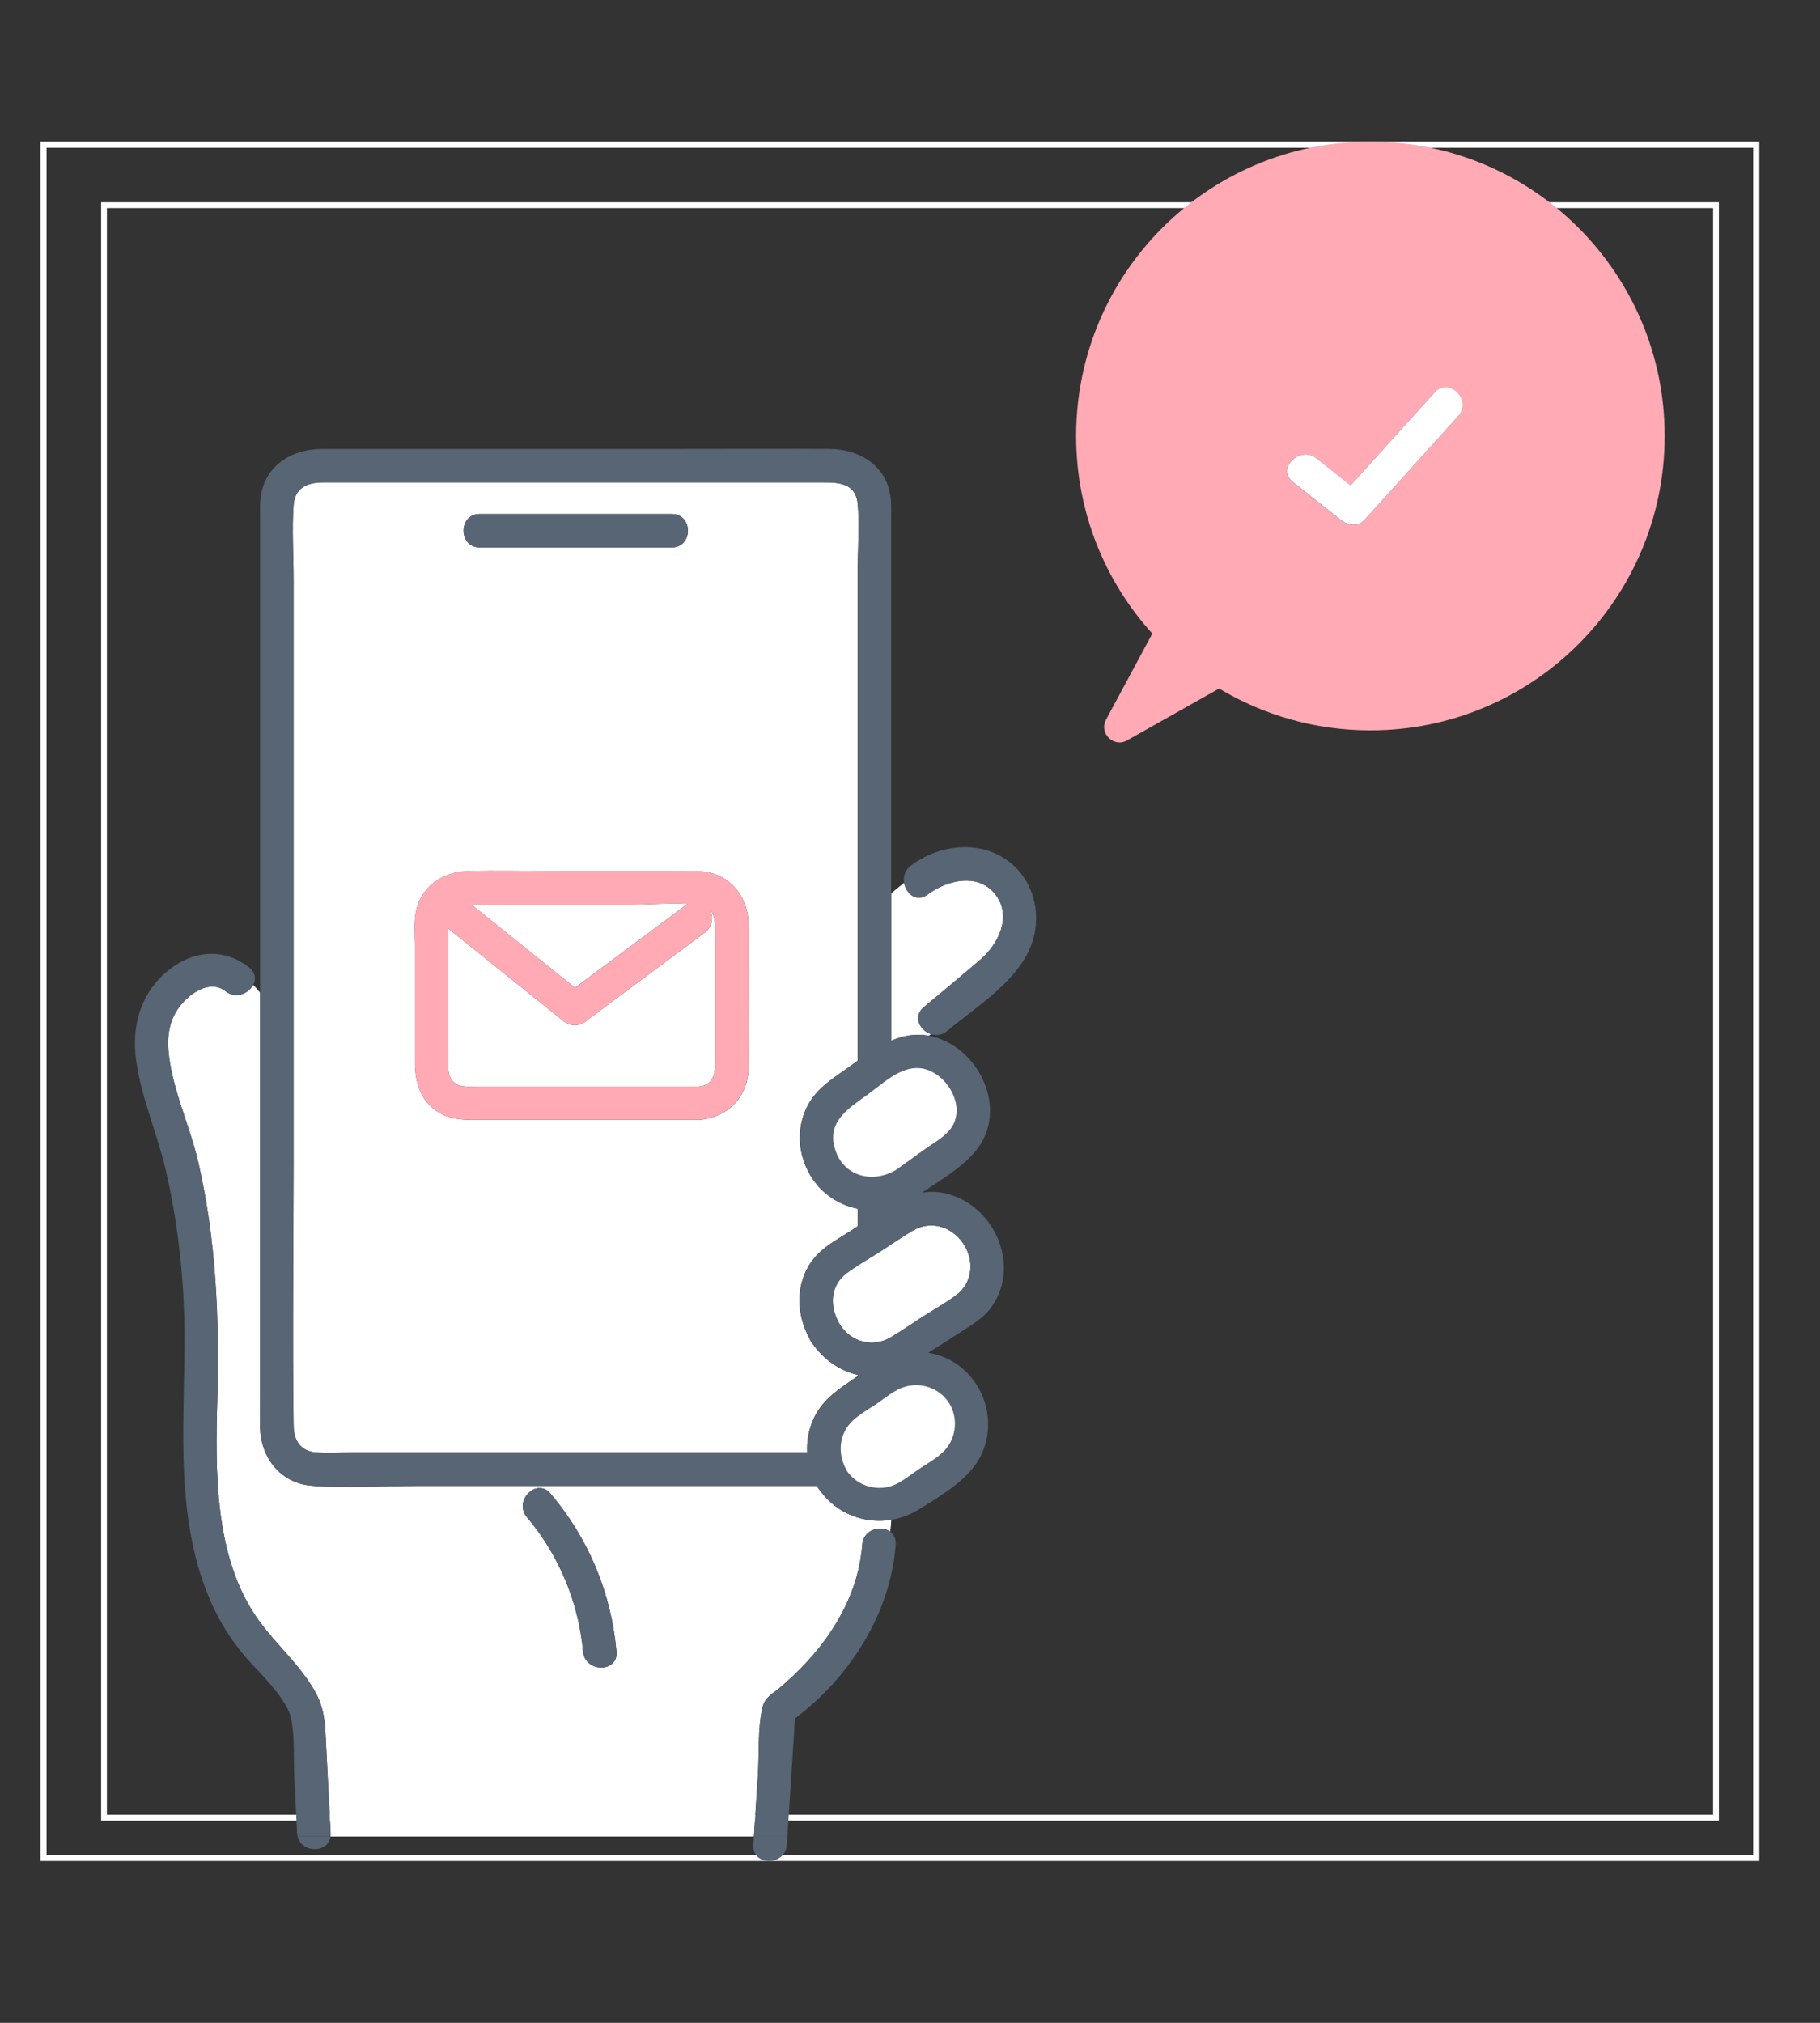 <svg width="90" height="100" viewBox="0 0 90 100" fill="none" xmlns="http://www.w3.org/2000/svg">
<rect x="0" y="0" width="90" height="100" fill="#333333" stroke="none"/>
<path d="M84.714 10.286V89.714H5.286V10.286H84.714ZM85 10H5V90H85V10Z" fill="white"/>
<g clip-path="url(#clip0_50_239)">
<path d="M86.696 7.304V91.696H2.304V7.304H86.696ZM87 7H2V92H87V7Z" fill="white"/>
<path d="M45.933 51.203L46.03 51.121C45.487 50.939 45.125 50.256 45.678 49.791C46.616 49.002 47.569 48.228 48.495 47.424C49.36 46.674 50.034 45.341 49.263 44.273C48.428 43.116 46.844 43.492 45.881 44.218C45.332 44.631 44.797 44.181 44.709 43.641L44.075 44.154V51.449C44.661 51.2 45.274 51.082 45.936 51.203H45.933Z" fill="white"/>
<path d="M37.706 84.398C37.821 83.907 38.249 83.694 38.465 83.515C38.99 83.075 39.491 82.608 39.953 82.1C41.404 80.51 42.481 78.537 42.639 76.36C42.694 75.601 43.562 75.385 44.02 75.716C44.048 75.522 44.066 75.328 44.075 75.133C42.758 75.349 41.382 74.836 40.557 73.692C40.523 73.652 40.49 73.61 40.459 73.558C40.438 73.525 40.42 73.491 40.402 73.455H20.651C18.912 73.455 17.109 73.597 15.372 73.443C13.845 73.306 12.886 72.028 12.862 70.562C12.853 70.055 12.862 69.545 12.862 69.038V49.072C12.755 48.938 12.64 48.808 12.522 48.686C12.297 49.117 11.657 49.4 11.15 48.999C10.47 48.465 9.607 48.975 9.104 49.5C8.454 50.174 8.251 51.012 8.329 51.925C8.487 53.817 9.386 55.623 9.808 57.466C10.691 61.321 10.852 65.228 10.746 69.168C10.646 72.76 10.588 77.022 12.783 80.088C13.645 81.29 14.805 82.273 15.548 83.567C15.961 84.286 16.058 84.921 16.098 85.716C16.183 87.352 16.265 88.989 16.35 90.625C16.35 90.683 16.35 90.737 16.344 90.792H37.281C37.348 89.787 37.412 88.782 37.478 87.777C37.548 86.7 37.46 85.458 37.706 84.402V84.398ZM28.833 81.642C28.611 79.201 27.637 76.876 26.058 75.006C25.375 74.198 26.541 73.024 27.227 73.837C29.112 76.069 30.223 78.734 30.487 81.645C30.584 82.708 28.93 82.695 28.833 81.645V81.642Z" fill="white"/>
<path d="M67.769 7C59.73 7 53.215 13.515 53.215 21.553C53.215 25.314 54.642 28.742 56.983 31.322C56.221 32.74 55.459 34.157 54.694 35.578C54.333 36.249 55.073 36.975 55.735 36.601C57.253 35.748 58.768 34.892 60.286 34.039C62.471 35.35 65.031 36.106 67.766 36.106C75.804 36.106 82.319 29.592 82.319 21.553C82.319 13.515 75.807 7 67.769 7ZM72.104 20.576C70.558 22.285 69.013 23.994 67.468 25.706C67.14 26.067 66.636 25.973 66.299 25.706C65.51 25.081 64.721 24.455 63.932 23.833C63.097 23.171 64.275 22.009 65.1 22.664C65.662 23.11 66.224 23.554 66.785 24C68.166 22.47 69.551 20.94 70.932 19.41C71.648 18.618 72.814 19.793 72.101 20.579L72.104 20.576Z" fill="#FFAAB4"/>
<path d="M70.935 19.407C69.554 20.937 68.169 22.467 66.788 23.997C66.227 23.551 65.665 23.108 65.103 22.661C64.278 22.009 63.1 23.171 63.935 23.83C64.724 24.455 65.513 25.081 66.302 25.703C66.639 25.97 67.146 26.064 67.471 25.703C69.016 23.994 70.562 22.285 72.107 20.573C72.82 19.783 71.651 18.612 70.938 19.404L70.935 19.407Z" fill="white"/>
<path d="M42.42 68.03V67.969C41.516 67.766 40.715 67.195 40.183 66.43C40.159 66.4 40.138 66.37 40.116 66.336C40.092 66.3 40.074 66.263 40.056 66.227C39.358 64.982 39.306 63.419 40.211 62.256C40.687 61.643 41.413 61.267 42.056 60.854C42.175 60.778 42.296 60.696 42.417 60.614V59.752C41.136 59.5 40.035 58.571 39.658 57.102C39.415 56.151 39.585 55.113 40.15 54.309C40.623 53.635 41.343 53.21 41.999 52.733C42.138 52.633 42.275 52.533 42.414 52.432V28.104C42.414 27.06 42.502 25.97 42.414 24.926C42.326 23.888 41.486 23.845 40.696 23.845H15.982C15.233 23.845 14.583 24.082 14.516 24.971C14.428 26.186 14.516 27.439 14.516 28.657V57.457C14.516 61.795 14.456 66.136 14.516 70.474C14.525 71.181 14.844 71.749 15.643 71.8C16.256 71.84 16.884 71.8 17.5 71.8H39.913C39.886 71.245 39.983 70.683 40.223 70.152C40.605 69.308 41.276 68.801 42.02 68.297C42.153 68.206 42.284 68.118 42.414 68.027L42.42 68.03ZM23.721 25.409H33.219C34.285 25.409 34.285 27.063 33.219 27.063H23.721C22.655 27.063 22.655 25.409 23.721 25.409ZM37.017 52.858C36.965 54.215 36.042 55.174 34.737 55.344C34.676 55.356 34.61 55.365 34.54 55.365C34.5 55.365 34.461 55.365 34.421 55.365H23.557C22.846 55.365 22.188 55.338 21.571 54.91C20.758 54.342 20.521 53.462 20.521 52.527V46.789C20.521 46.182 20.445 45.484 20.609 44.889C20.922 43.757 21.945 43.107 23.074 43.07C24.586 43.022 26.11 43.07 27.621 43.07H33.544C33.948 43.07 34.361 43.046 34.764 43.086C36.109 43.216 36.971 44.321 37.017 45.623C37.078 47.375 37.017 49.136 37.017 50.887C37.017 51.543 37.041 52.202 37.017 52.858Z" fill="white"/>
<path d="M49.809 42.53C48.367 41.51 46.41 41.765 45.046 42.788C44.746 43.013 44.658 43.341 44.709 43.641C44.797 44.181 45.335 44.628 45.881 44.218C46.847 43.492 48.428 43.119 49.263 44.273C50.034 45.341 49.363 46.674 48.495 47.424C47.569 48.228 46.616 49.002 45.678 49.791C45.125 50.256 45.487 50.939 46.03 51.121C46.288 51.206 46.586 51.182 46.847 50.96C48.316 49.725 50.453 48.447 51.06 46.531C51.522 45.077 51.069 43.426 49.806 42.53H49.809Z" fill="#576574"/>
<path d="M23.721 27.063H33.219C34.285 27.063 34.285 25.409 33.219 25.409H23.721C22.655 25.409 22.655 27.063 23.721 27.063Z" fill="#576574"/>
<path d="M45.144 60.832C44.603 61.148 44.087 61.512 43.562 61.849C43.006 62.208 42.408 62.535 41.877 62.933C41.015 63.577 41.021 64.63 41.543 65.498C42.099 66.345 43.152 66.627 44.02 66.124C44.561 65.808 45.077 65.444 45.602 65.107C46.157 64.748 46.755 64.421 47.287 64.023C48.112 63.407 48.194 62.292 47.621 61.458C47.047 60.623 46.027 60.319 45.144 60.832Z" fill="white"/>
<path d="M49.081 64.536C50.517 62.411 49.032 59.372 46.57 58.959C46.233 58.902 45.909 58.908 45.59 58.959C46.646 58.255 47.961 57.499 48.559 56.449C49.567 54.679 48.547 52.35 46.804 51.495C46.504 51.346 46.212 51.252 45.93 51.2C45.268 51.079 44.655 51.197 44.069 51.446V44.151V25.694C44.069 25.29 44.09 24.88 44.026 24.483C43.778 22.953 42.445 22.2 41.015 22.194C38.65 22.182 36.285 22.194 33.92 22.194H15.937C14.531 22.194 13.232 22.898 12.922 24.376C12.835 24.792 12.862 25.226 12.862 25.648V49.072V69.038C12.862 69.545 12.853 70.055 12.862 70.562C12.886 72.028 13.845 73.306 15.372 73.443C17.106 73.597 18.912 73.455 20.651 73.455H40.402C40.417 73.488 40.438 73.522 40.459 73.558C40.49 73.607 40.52 73.652 40.557 73.692C41.382 74.836 42.758 75.349 44.075 75.134C44.549 75.055 45.013 74.888 45.441 74.618C46.567 73.91 47.982 73.118 48.55 71.867C49.418 69.949 48.413 67.623 46.391 66.989C46.227 66.937 46.066 66.901 45.909 66.876L47.411 65.911C48.025 65.516 48.662 65.158 49.081 64.539V64.536ZM45.924 52.906C47.014 53.328 47.797 54.879 46.959 55.875C46.628 56.267 46.072 56.567 45.66 56.868C45.21 57.193 44.761 57.514 44.315 57.839C43.107 58.546 41.601 58.127 41.261 56.661C40.963 55.389 42.017 54.758 42.906 54.117C43.765 53.498 44.773 52.457 45.93 52.906H45.924ZM40.229 70.158C39.989 70.689 39.889 71.251 39.919 71.806H17.503C16.89 71.806 16.259 71.846 15.646 71.806C14.847 71.755 14.528 71.187 14.519 70.48C14.459 66.142 14.519 61.801 14.519 57.463V28.663C14.519 27.445 14.431 26.192 14.519 24.977C14.586 24.088 15.233 23.851 15.986 23.851H40.705C41.495 23.851 42.333 23.894 42.424 24.932C42.512 25.976 42.424 27.066 42.424 28.11V52.439C42.284 52.539 42.144 52.639 42.008 52.739C41.352 53.213 40.633 53.641 40.159 54.315C39.591 55.119 39.424 56.154 39.667 57.108C40.044 58.577 41.145 59.503 42.427 59.758V60.62C42.305 60.702 42.184 60.784 42.065 60.86C41.422 61.273 40.696 61.649 40.22 62.262C39.312 63.425 39.364 64.991 40.065 66.233C40.083 66.269 40.101 66.306 40.126 66.342C40.147 66.376 40.168 66.409 40.192 66.436C40.727 67.201 41.525 67.772 42.43 67.975V68.036C42.299 68.124 42.166 68.215 42.035 68.306C41.294 68.81 40.62 69.317 40.238 70.161L40.229 70.158ZM46.892 69.302C47.39 70.025 47.317 71.023 46.734 71.676C46.382 72.07 45.845 72.35 45.411 72.644C45.016 72.911 44.609 73.257 44.163 73.434C43.365 73.749 42.363 73.452 41.886 72.726C41.391 71.9 41.452 70.865 42.199 70.198C42.548 69.885 42.982 69.648 43.365 69.384C43.787 69.099 44.227 68.719 44.715 68.561C45.511 68.306 46.413 68.607 46.889 69.299L46.892 69.302ZM45.605 65.11C45.08 65.447 44.564 65.814 44.023 66.127C43.155 66.63 42.105 66.351 41.546 65.501C41.024 64.633 41.018 63.577 41.88 62.936C42.411 62.541 43.006 62.211 43.565 61.852C44.09 61.515 44.606 61.148 45.147 60.835C46.03 60.322 47.047 60.623 47.624 61.461C48.197 62.295 48.115 63.41 47.29 64.026C46.759 64.421 46.164 64.751 45.605 65.11Z" fill="#576574"/>
<path d="M44.719 68.561C44.23 68.719 43.787 69.096 43.368 69.384C42.982 69.645 42.548 69.885 42.202 70.198C41.458 70.865 41.395 71.9 41.889 72.726C42.363 73.449 43.365 73.746 44.166 73.433C44.615 73.257 45.019 72.911 45.414 72.644C45.845 72.35 46.382 72.07 46.737 71.676C47.32 71.023 47.39 70.024 46.895 69.302C46.419 68.61 45.52 68.309 44.722 68.564L44.719 68.561Z" fill="white"/>
<path d="M44.02 75.716C43.565 75.385 42.697 75.601 42.639 76.36C42.478 78.537 41.401 80.51 39.953 82.1C39.491 82.608 38.99 83.078 38.465 83.515C38.249 83.694 37.821 83.907 37.706 84.399C37.46 85.452 37.548 86.697 37.478 87.774C37.412 88.779 37.348 89.784 37.281 90.789H38.935C39.063 88.843 39.191 86.894 39.315 84.948C42.02 82.92 44.045 79.745 44.291 76.36C44.312 76.059 44.196 75.847 44.017 75.716H44.02Z" fill="#576574"/>
<path d="M37.281 90.789C37.272 90.928 37.263 91.065 37.254 91.205C37.184 92.267 38.838 92.264 38.908 91.205C38.917 91.065 38.926 90.928 38.935 90.789H37.281Z" fill="#576574"/>
<path d="M41.255 56.661C41.595 58.127 43.1 58.55 44.309 57.839C44.758 57.514 45.207 57.193 45.654 56.868C46.066 56.57 46.622 56.27 46.953 55.875C47.794 54.879 47.008 53.328 45.918 52.906C44.761 52.46 43.753 53.498 42.894 54.117C42.008 54.758 40.954 55.386 41.249 56.661H41.255Z" fill="white"/>
<path d="M16.098 85.713C16.058 84.918 15.961 84.283 15.548 83.564C14.808 82.27 13.645 81.29 12.783 80.085C10.588 77.022 10.649 72.76 10.746 69.165C10.855 65.225 10.691 61.318 9.808 57.463C9.386 55.62 8.487 53.814 8.329 51.922C8.254 51.006 8.457 50.171 9.104 49.497C9.607 48.972 10.47 48.462 11.15 48.996C11.657 49.397 12.297 49.111 12.522 48.683C12.665 48.413 12.643 48.082 12.318 47.827C10.995 46.786 9.407 47.008 8.172 48.097C6.918 49.203 6.511 50.775 6.727 52.387C6.979 54.278 7.786 56.048 8.211 57.9C8.691 59.998 8.973 62.132 9.079 64.281C9.286 68.44 8.648 72.669 9.623 76.767C10.057 78.597 10.807 80.312 12.012 81.76C12.762 82.662 14.194 83.919 14.404 84.994C14.586 85.929 14.507 86.991 14.556 87.941C14.601 88.834 14.647 89.723 14.692 90.616C14.692 90.673 14.704 90.728 14.717 90.783H16.341C16.347 90.731 16.35 90.676 16.347 90.616C16.262 88.98 16.18 87.343 16.095 85.707L16.098 85.713Z" fill="#576574"/>
<path d="M14.72 90.789C14.917 91.627 16.231 91.633 16.344 90.789H14.72Z" fill="#576574"/>
<path d="M27.224 73.837C26.538 73.024 25.372 74.199 26.055 75.006C27.637 76.879 28.608 79.204 28.83 81.642C28.924 82.693 30.581 82.705 30.484 81.642C30.22 78.734 29.109 76.069 27.224 73.834V73.837Z" fill="#576574"/>
<path d="M35.362 48.972V46.17C35.362 45.721 35.372 45.259 35.111 44.98C35.281 45.332 35.253 45.809 34.855 46.103C32.946 47.524 31.034 48.944 29.124 50.365C29.109 50.377 29.094 50.383 29.082 50.396C28.787 50.687 28.286 50.815 27.876 50.484C26.003 48.981 24.127 47.475 22.254 45.972C22.212 45.939 22.178 45.906 22.145 45.869C22.145 46.146 22.172 46.431 22.172 46.665V51.95C22.172 52.408 22.057 53.112 22.412 53.471C22.728 53.786 23.229 53.711 23.633 53.711H34.537C35.499 53.647 35.359 52.681 35.359 52.005V48.972H35.362Z" fill="white"/>
<path d="M28.435 48.826C30.293 47.445 32.151 46.064 34.005 44.682C33.046 44.634 32.041 44.722 31.094 44.722H23.514C23.441 44.722 23.368 44.722 23.296 44.722C23.335 44.746 23.378 44.77 23.417 44.804C25.09 46.146 26.759 47.487 28.432 48.826H28.435Z" fill="white"/>
<path d="M37.014 45.62C36.968 44.318 36.106 43.216 34.761 43.083C34.358 43.043 33.945 43.067 33.541 43.067H27.618C26.107 43.067 24.583 43.019 23.071 43.067C21.942 43.104 20.919 43.753 20.606 44.886C20.442 45.481 20.518 46.179 20.518 46.786V52.524C20.518 53.459 20.758 54.339 21.568 54.907C22.184 55.338 22.846 55.362 23.554 55.362H34.418C34.455 55.362 34.494 55.362 34.537 55.362C34.607 55.362 34.673 55.353 34.734 55.341C36.036 55.171 36.959 54.212 37.014 52.855C37.038 52.199 37.014 51.54 37.014 50.884C37.014 49.133 37.075 47.369 37.014 45.62ZM23.517 44.722H31.097C32.044 44.722 33.046 44.634 34.009 44.682C32.151 46.064 30.293 47.445 28.438 48.826C26.765 47.484 25.096 46.142 23.423 44.804C23.384 44.773 23.344 44.746 23.302 44.722C23.375 44.722 23.447 44.722 23.52 44.722H23.517ZM34.537 53.711H23.633C23.226 53.711 22.725 53.783 22.412 53.471C22.054 53.112 22.172 52.408 22.172 51.95V46.665C22.172 46.431 22.142 46.149 22.145 45.869C22.175 45.906 22.212 45.939 22.254 45.972C24.127 47.475 26.003 48.981 27.876 50.484C28.289 50.815 28.79 50.687 29.082 50.396C29.097 50.386 29.112 50.377 29.124 50.365C31.034 48.944 32.946 47.524 34.855 46.103C35.253 45.809 35.281 45.332 35.111 44.98C35.375 45.259 35.362 45.724 35.362 46.17V52.005C35.362 52.681 35.499 53.647 34.54 53.711H34.537Z" fill="#FFAAB4"/>
</g>
<defs>
<clipPath id="clip0_50_239">
<rect width="85" height="85" fill="white" transform="translate(2 7)"/>
</clipPath>
</defs>
</svg>
